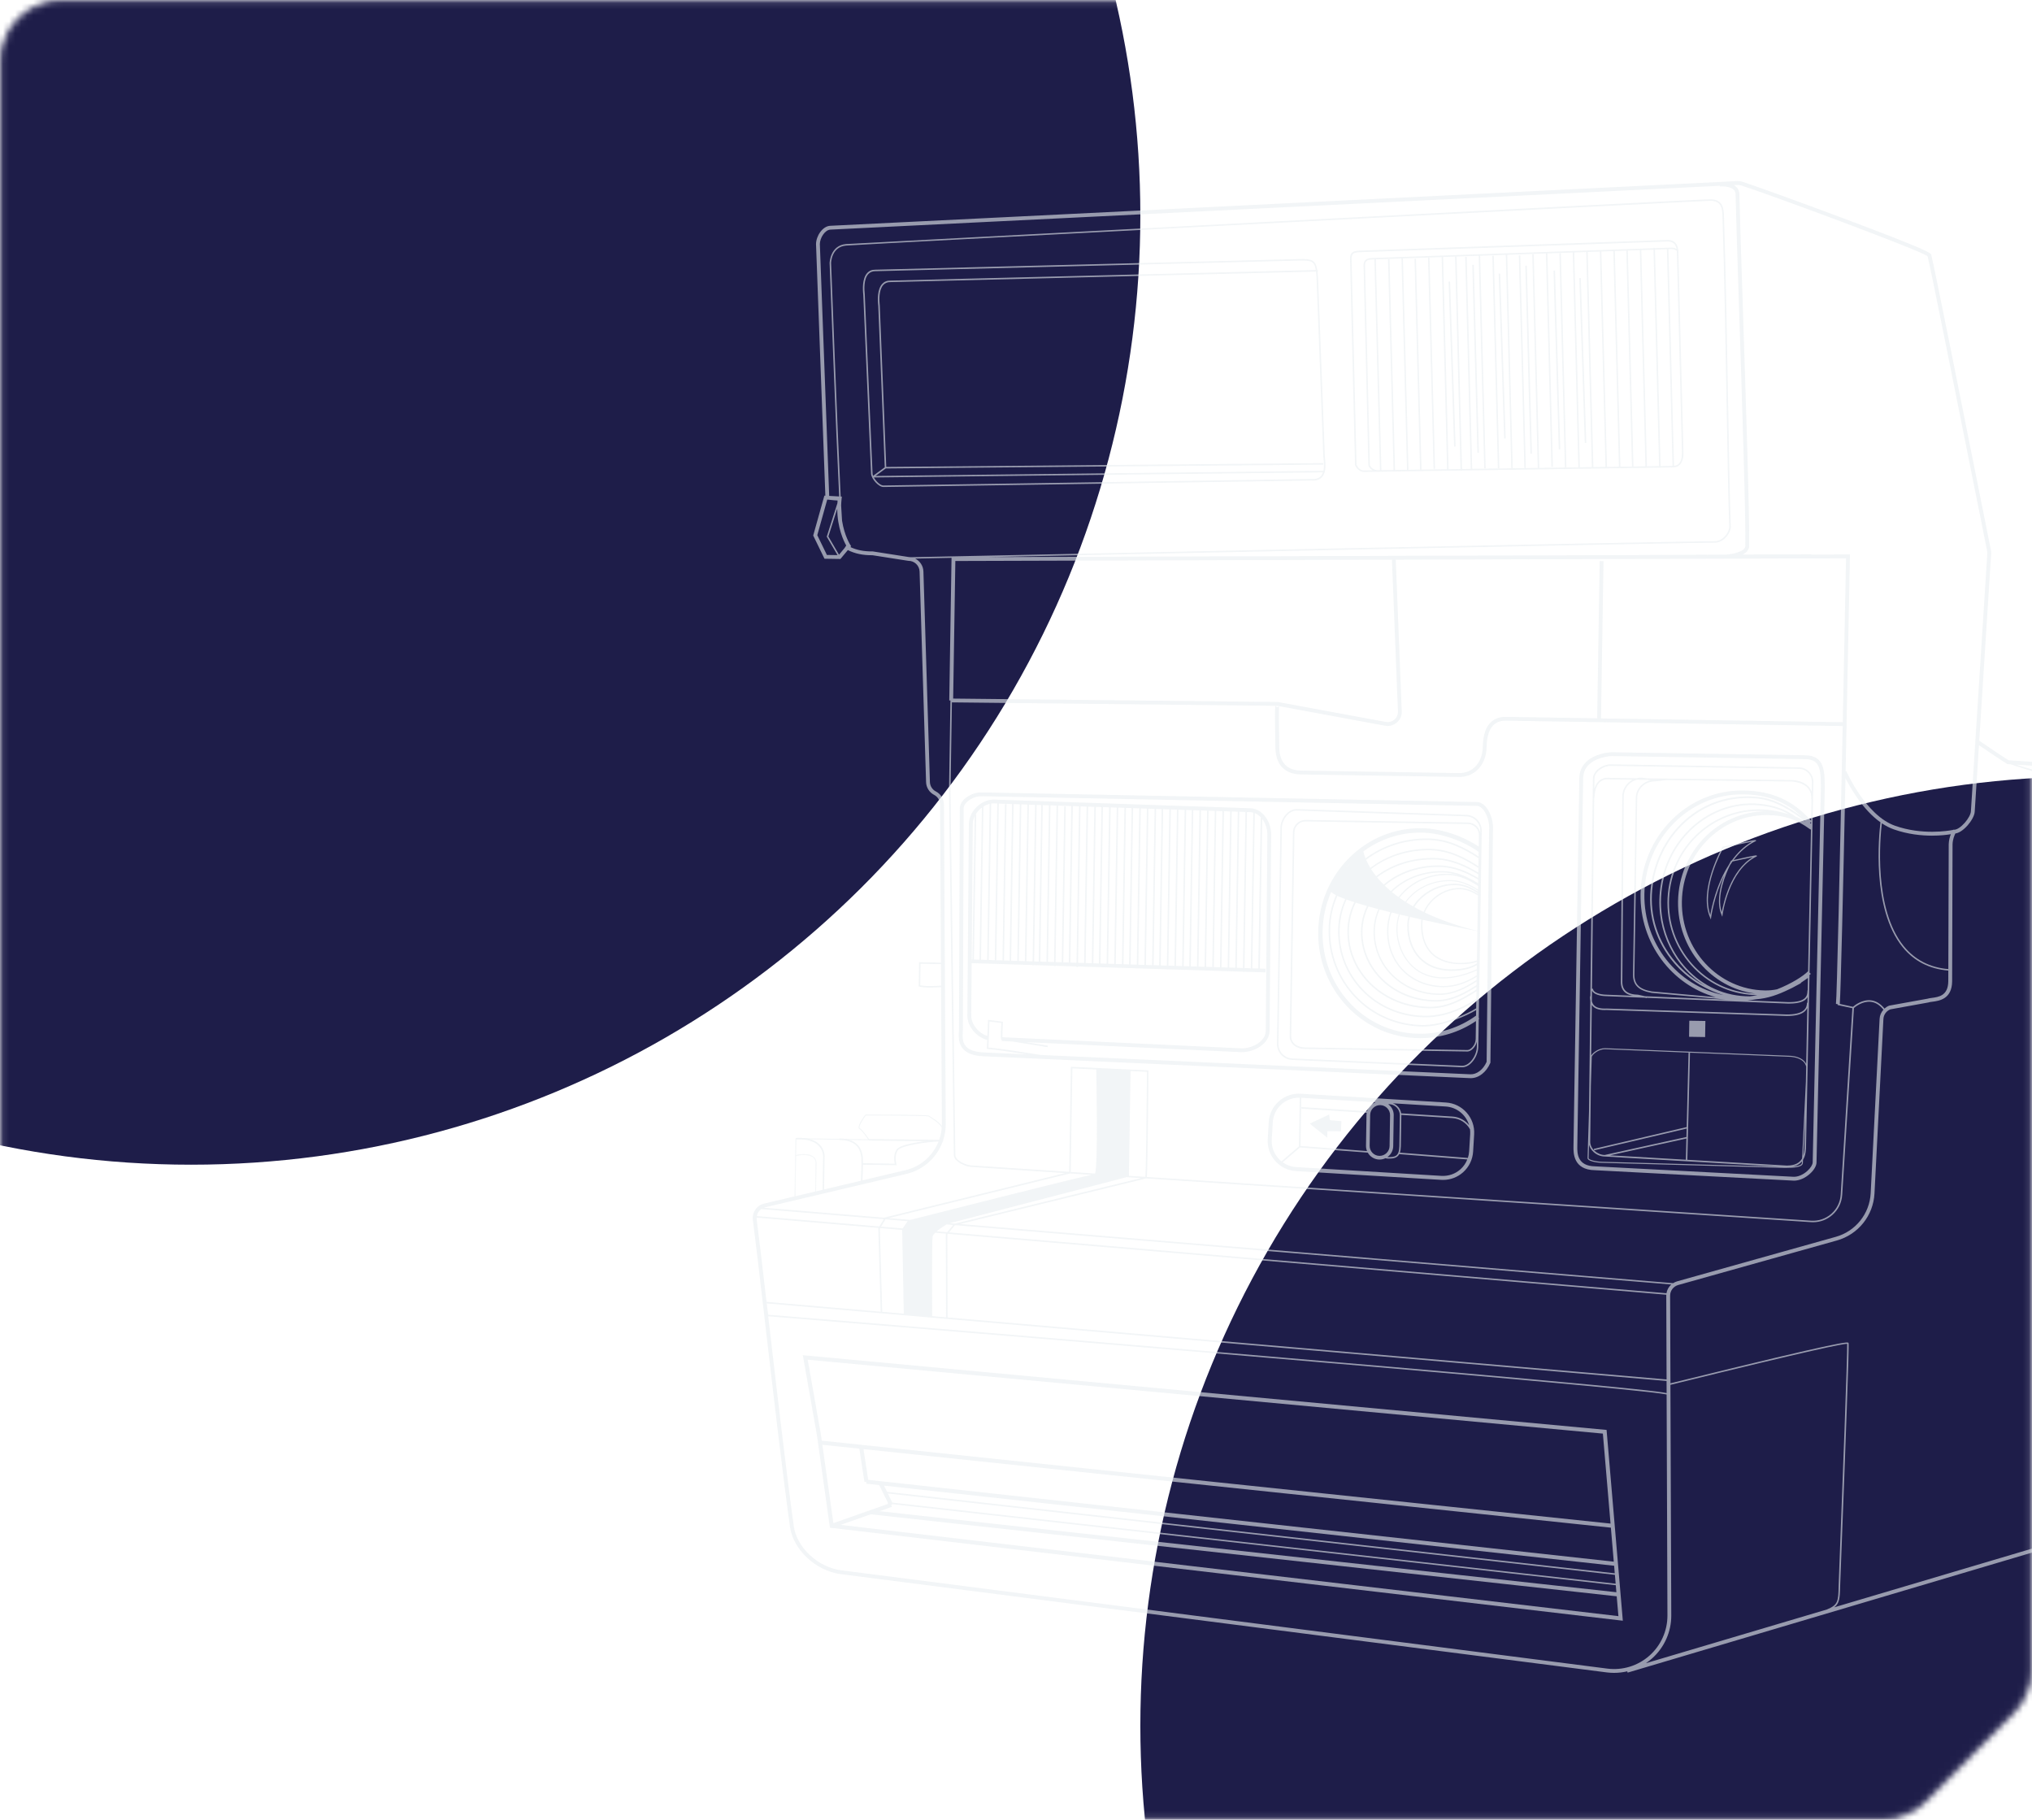 <?xml version="1.0" encoding="UTF-8"?> <svg xmlns="http://www.w3.org/2000/svg" width="335" height="300" viewBox="0 0 335 300" fill="none"><mask id="mask0_6182_102982" style="mask-type:alpha" maskUnits="userSpaceOnUse" x="0" y="0" width="335" height="300"><path d="M310.507 299.5H10C4.753 299.5 0.5 295.247 0.5 290V10C0.5 4.753 4.753 0.5 10 0.5H325C330.247 0.5 334.5 4.753 334.5 10V275.398C334.5 277.906 333.509 280.311 331.742 282.091L317.249 296.692C315.465 298.489 313.038 299.5 310.507 299.5Z" fill="#050505" stroke="url(#paint0_linear_6182_102982)"></path></mask><g mask="url(#mask0_6182_102982)"><g filter="url(#filter0_f_6182_102982)"><circle cx="31.5" cy="35.5" r="156.5" transform="rotate(-90 31.5 35.5)" fill="#1E1D49"></circle></g><g filter="url(#filter1_f_6182_102982)"><circle cx="344.5" cy="284.5" r="156.5" transform="rotate(-90 344.5 284.5)" fill="#1E1D49"></circle></g></g><g clip-path="url(#clip0_6182_102982)"><g opacity="0.6" clip-path="url(#clip1_6182_102982)"><path d="M134.388 196.677L134.466 191.781C134.475 191.256 134.249 190.873 133.793 190.647C132.892 190.195 131.448 190.479 131.245 190.58L131.135 197.446L134.388 196.677ZM134.46 196.735L131.062 197.538L131.173 190.548V190.546C131.222 190.401 134.57 189.74 134.536 191.781C134.518 193.004 134.46 196.735 134.46 196.735Z" fill="#E9EEF1"></path><path d="M131.063 197.538L134.46 196.735C134.46 196.735 134.518 193.004 134.539 191.783C134.571 189.74 131.222 190.403 131.176 190.548V190.551L131.063 197.538ZM131.1 190.548V190.546L131.147 187.704C131.147 187.664 131.179 187.632 131.216 187.632H131.219L143.117 187.82C142.871 187.461 142.1 186.359 141.697 186.121C141.624 186.081 141.584 186.014 141.563 185.924C141.453 185.365 142.535 183.927 142.659 183.764C142.671 183.747 142.694 183.735 142.714 183.735C142.726 183.735 143.384 183.738 144.361 183.741C145.335 183.741 146.628 183.75 147.915 183.759C153.177 183.805 153.195 183.872 153.215 183.956C153.232 183.973 153.392 184.077 153.548 184.176C154.233 184.611 155.65 185.518 155.575 186.533C155.572 186.574 155.54 186.608 155.497 186.603C155.459 186.6 155.427 186.565 155.43 186.524C155.497 185.594 154.128 184.721 153.47 184.298C153.229 184.147 153.131 184.08 153.09 184.031C152.667 183.93 146.724 183.886 142.749 183.88C142.41 184.33 141.621 185.486 141.702 185.895C141.714 185.942 141.734 185.974 141.763 185.991C142.274 186.295 143.265 187.785 143.309 187.852C143.323 187.875 143.326 187.904 143.314 187.928C143.3 187.951 143.277 187.965 143.251 187.965C143.251 187.965 143.251 187.965 143.248 187.965L131.286 187.774L131.242 190.424C131.535 190.314 132.193 190.244 132.59 190.253C133.904 190.273 134.62 190.815 134.605 191.778L134.527 196.729C134.527 196.761 134.504 196.79 134.472 196.799L131.074 197.602C131.068 197.602 131.063 197.605 131.057 197.605C131.039 197.605 131.025 197.599 131.01 197.588C130.993 197.576 130.984 197.553 130.984 197.533L131.095 190.546L131.1 190.548Z" fill="#E9EEF1"></path><path d="M368.462 127.485C356.645 126.972 332.687 125.435 331.136 125.334C330.228 124.777 327.028 122.597 326.303 122.101L328.269 91.205C328.271 91.028 328.254 90.848 328.219 90.671C328.011 89.654 327.181 85.502 326.135 80.249C323.392 66.501 318.806 43.493 318.38 41.985C318.307 41.733 318.2 41.35 303.983 36.022C297.097 33.441 289.122 30.554 287.249 29.965C286.97 29.878 286.683 29.841 286.391 29.855L136.871 37.222C135.589 37.286 134.543 38.918 134.531 40.243L136.07 81.71L135.908 81.701L134.067 88.282L135.925 92.106L138.555 92.147L139.778 90.68C140.912 91.26 142.269 91.55 143.831 91.529L149.737 92.451H149.763C150.757 92.446 151.575 93.231 151.604 94.217L152.674 128.929C152.7 129.819 153.21 130.625 153.999 131.034C154.602 131.347 154.981 131.961 154.984 132.643L155.132 158.701C154.66 158.675 153.683 158.657 151.645 158.625L151.523 158.622L151.459 162.615L151.552 162.638C152.019 162.762 152.694 162.8 153.349 162.8C154.083 162.8 154.793 162.754 155.153 162.725L155.28 185.26C155.286 186.182 155.132 187.072 154.842 187.901L143.254 187.774L143.252 188.02L152.561 188.122C150.552 188.368 148.302 188.82 147.838 189.464C147.249 190.284 147.421 191.418 147.513 191.835L142.272 191.751C142.275 191.276 142.266 190.884 142.237 190.705L142.222 190.618C142.109 189.893 141.77 187.692 138.372 187.669L138.369 187.916C141.556 187.939 141.86 189.913 141.976 190.655L141.99 190.745C142.075 191.264 141.973 193.778 141.935 194.642L135.856 196.08L135.943 190.629C135.946 190.586 135.981 189.522 135.096 188.652C134.279 187.846 132.968 187.487 131.206 187.585L131.22 187.832C132.91 187.739 134.157 188.072 134.922 188.826C135.728 189.618 135.699 190.612 135.699 190.626L135.612 196.094L135.792 196.097L125.99 198.411C124.761 198.701 123.958 199.863 124.123 201.116C124.491 203.919 125.196 209.97 126.008 216.974C127.385 228.829 129.101 243.583 130.243 251.721C130.768 255.441 134.476 258.923 138.514 259.482L264.899 275.697C265.299 275.747 265.697 275.773 266.094 275.773C266.83 275.773 267.561 275.686 268.271 275.518L268.335 275.732C268.335 275.732 335.687 255.745 355.471 249.868C358.857 248.862 361.2 245.812 361.298 242.281L362.307 206.36L362.31 206.233L337.566 179.154L354.517 171.306L367.056 171.335C367.062 171.335 367.071 171.335 367.076 171.335C372.173 171.335 376.38 167.195 376.461 162.098L376.87 136.415C376.951 131.614 373.254 127.694 368.462 127.485ZM286.42 30.487C286.637 30.476 286.849 30.505 287.054 30.568C291.284 31.899 316.339 41.162 317.785 42.229C318.307 44.255 322.807 66.817 325.511 80.373C326.602 85.835 327.387 89.781 327.599 90.802C327.625 90.932 327.639 91.066 327.637 91.184L324.929 133.713C324.92 134.188 324.511 134.965 323.905 135.646C323.294 136.336 322.621 136.78 322.183 136.78C322.18 136.78 322.177 136.78 322.175 136.78L321.995 136.777L321.972 136.815C321.186 136.968 316.889 137.696 312.439 136.133C307.583 134.429 304.426 127.198 304.394 127.123L304.27 127.175C304.586 112.105 304.878 97.134 304.983 91.724L304.989 91.402L298.639 91.422V91.367L287.269 91.419C287.881 91.115 288.362 90.671 288.371 90.019C288.446 85.07 287.826 65.993 287.327 50.663C287.057 42.394 286.825 35.253 286.756 31.998C286.744 31.505 286.562 31.093 286.211 30.777C286.098 30.675 285.97 30.589 285.837 30.513L286.42 30.487ZM148.818 202.51L145.252 202.209L145.977 201.006L149.647 201.31L148.818 202.51ZM149.003 216.563L145.443 216.255L145.052 202.539L145.11 202.444L148.74 202.751L149.003 216.563ZM146.513 200.803L176.403 193.439L179.943 193.671C176.206 194.465 153.265 200.292 150.091 201.098L146.513 200.803ZM263.728 92.486L263.316 118.414L248.279 118.176C246.565 118.15 244.524 118.985 244.457 123.128C244.437 124.342 244.049 125.444 243.362 126.227C242.646 127.042 241.648 127.465 240.518 127.445L214.457 127.03C211.578 126.984 210.935 124.951 210.9 123.255C210.83 119.727 210.822 116.929 210.871 116.407L228.39 119.64C228.521 119.663 228.651 119.672 228.779 119.672C229.338 119.672 229.881 119.469 230.31 119.092C230.837 118.628 231.124 117.958 231.095 117.257L230.104 92.263L304.345 92.037C304.197 99.644 304.006 109.284 303.806 119.06L263.945 118.428L264.357 92.501L263.728 92.486ZM210.596 116.558C210.433 116.564 210.32 116.442 210.303 116.387L210.477 116.355H210.59L210.854 116.404C210.81 116.477 210.723 116.552 210.596 116.558ZM230.469 117.28C230.489 117.79 230.281 118.277 229.898 118.617C229.515 118.956 229.005 119.101 228.504 119.017L210.68 115.729L210.654 115.723L157.141 115.161L157.501 92.48L229.481 92.26L230.469 117.28ZM210.259 116.352C210.166 117.01 210.181 118.73 210.268 123.27C210.323 126.062 211.805 127.621 214.446 127.662L240.506 128.077C240.532 128.077 240.561 128.077 240.587 128.077C241.889 128.077 243.011 127.581 243.834 126.641C244.62 125.746 245.066 124.502 245.087 123.136C245.133 120.263 246.18 118.805 248.197 118.805C248.221 118.805 248.244 118.805 248.264 118.805L263.302 119.043L303.791 119.686C303.333 141.935 302.826 164.661 302.678 165.482L302.985 165.557L302.959 165.679L305.386 166.204L303.461 196.941C303.385 198.164 302.834 199.283 301.915 200.095C300.996 200.907 299.814 201.307 298.59 201.229L189.072 194.024C189.214 192.296 189.333 177.235 189.339 176.571V176.452L176.676 175.867L176.548 175.861L176.273 193.181L160.096 192.117C159.206 192.059 157.498 191.299 157.498 190.409L156.701 130.486L156.935 115.787L210.259 116.352ZM185.738 194.05L188.13 194.207L157.481 201.71L156.59 201.638L185.738 194.05ZM180.54 193.462L176.519 193.198L176.792 176.119L180.732 176.302C180.761 177.754 181.039 192.027 180.54 193.462ZM186.112 193.83L186.388 176.563L189.093 176.687C189.049 182.338 188.939 192.775 188.829 194.01L186.112 193.83ZM153.764 203.803C153.802 203.632 153.961 203.426 154.176 203.212L155.97 203.365L155.929 203.415L155.973 217.163L153.68 216.966C153.674 216.203 153.604 204.514 153.764 203.803ZM154.419 202.986C154.97 202.513 155.709 202.046 156.045 201.841L157.144 201.93L156.156 203.131L154.419 202.986ZM156.269 203.389L274.71 213.434C274.707 213.487 274.704 213.539 274.704 213.591L274.756 227.403L156.219 217.183L156.176 203.499L156.269 203.389ZM274.736 213.191L156.457 203.16L157.425 201.98L157.498 201.962L275.536 211.747C275.119 212.118 274.829 212.625 274.736 213.191ZM158.255 201.777L188.948 194.262L298.579 201.475C298.686 201.481 298.793 201.487 298.9 201.487C300.074 201.487 301.194 201.066 302.084 200.284C303.055 199.431 303.632 198.251 303.713 196.961L305.644 166.169C305.852 165.986 307.05 164.998 308.424 165.151C309.198 165.238 309.897 165.673 310.506 166.447C310.137 166.859 309.903 167.387 309.874 167.961L308.404 196.703C308.23 200.087 305.922 202.974 302.663 203.887L276.499 211.228C276.258 211.295 276.038 211.399 275.835 211.53L158.255 201.777ZM308.444 164.902C306.974 164.743 305.736 165.749 305.484 165.972L303.31 165.499C303.472 163.609 303.875 146.037 304.249 128.28C304.626 129.025 305.238 130.144 306.067 131.35C307.328 133.185 308.65 134.588 310.019 135.556C309.766 137.6 308.514 149.768 313.66 156.115C315.541 158.437 318.081 159.739 321.203 159.999L321.198 161.768C321.169 164.151 319.612 164.354 318.478 164.505C318.194 164.543 317.945 164.574 317.753 164.641L311.5 165.772L311.445 165.786C311.155 165.896 310.9 166.065 310.677 166.265C310.03 165.456 309.282 164.995 308.444 164.902ZM313.851 155.964C308.865 149.812 309.966 138.076 310.248 135.719C310.9 136.157 311.564 136.493 312.233 136.728C314.527 137.534 316.75 137.757 318.519 137.757C319.887 137.757 320.98 137.624 321.621 137.519C321.458 137.925 321.287 138.511 321.27 139.178L321.206 159.756C318.159 159.498 315.686 158.225 313.851 155.964ZM135.163 40.234C135.172 39.222 135.995 37.897 136.902 37.854L283.52 30.629L283.529 30.731C283.544 30.728 285.083 30.612 285.793 31.25C286.014 31.447 286.124 31.699 286.13 32.015C286.199 35.271 286.431 42.414 286.701 50.686C287.199 66.008 287.82 85.079 287.744 90.01C287.73 90.987 285.327 91.393 284.715 91.411V91.431L264.963 91.524L162.974 91.834C196.233 91.144 277.882 89.462 282.549 89.462C282.599 89.462 282.639 89.462 282.671 89.462C283.312 89.468 283.952 89.178 284.474 88.642C285.005 88.097 285.361 87.346 285.341 86.815C285.176 82.499 285.048 75.059 284.898 66.443C284.724 56.438 284.526 45.096 284.222 35.778V35.737C284.181 34.468 284.129 32.888 282.001 32.853C281.998 32.853 281.993 32.853 281.987 32.853C279.482 32.853 140.434 40.153 139.471 40.234C136.847 40.455 136.772 43.331 136.772 43.365C136.824 44.722 137.81 70.968 138.346 81.84L136.702 81.748L135.163 40.234ZM136.323 91.483L134.74 88.222L136.378 82.359L136.555 82.371C137.317 82.461 137.79 82.499 138.085 82.507C138.071 82.658 138.065 82.806 138.056 82.954L136.297 88.468L138.077 91.509L136.323 91.483ZM139.239 90.344L138.323 91.442L136.566 88.439L138.03 83.85C138.042 87.027 139.1 89.204 139.509 89.926L139.239 90.344ZM149.786 91.822L143.904 90.903L143.878 90.9H143.852C142.434 90.918 141.216 90.674 140.196 90.181L140.321 90.034L140.19 89.836C140.176 89.816 139.21 88.32 138.822 85.83C138.781 85.296 138.729 84.438 138.671 83.328C138.683 82.962 138.709 82.588 138.752 82.2L138.79 81.869L138.596 81.858C138.051 70.815 137.03 43.693 137.018 43.365C137.021 43.255 137.094 40.684 139.491 40.481C142.193 40.255 280.32 33.099 281.99 33.099C281.993 33.099 281.995 33.099 281.995 33.099C283.889 33.128 283.932 34.459 283.973 35.746V35.787C284.277 45.105 284.474 56.444 284.648 66.449C284.799 75.065 284.926 82.507 285.092 86.827C285.106 87.224 284.84 87.917 284.297 88.474C283.964 88.816 283.419 89.219 282.697 89.219C282.688 89.219 282.683 89.219 282.674 89.219C279.059 89.172 162.78 91.593 150.154 91.857C150.033 91.837 149.911 91.822 149.786 91.822ZM151.708 162.423L151.763 158.872C152.923 158.892 154.489 158.918 155.132 158.938L155.153 162.478C154.518 162.528 152.682 162.646 151.708 162.423ZM142.269 191.998L147.835 192.085L147.789 191.925C147.786 191.911 147.389 190.511 148.038 189.606C148.586 188.841 152.558 188.275 154.735 188.171C153.822 190.499 151.83 192.302 149.264 192.908L142.188 194.581C142.214 194.016 142.257 192.905 142.269 191.998ZM126.138 199.025L149.412 193.523C152.277 192.844 154.489 190.789 155.425 188.153C155.442 188.153 155.463 188.153 155.48 188.153L155.483 187.977C155.767 187.118 155.921 186.202 155.915 185.254L155.619 132.637C155.613 131.721 155.106 130.892 154.291 130.471C153.703 130.17 153.326 129.57 153.306 128.909L152.236 94.197C152.207 93.272 151.656 92.475 150.876 92.083C152.219 92.054 154.257 92.014 156.872 91.959L156.498 115.468L156.692 115.471L156.454 130.489L157.251 190.412C157.251 191.45 159.087 192.296 160.078 192.363L175.591 193.384L145.916 200.695L145.867 200.707L145.843 200.745L125.915 199.092C125.987 199.069 126.06 199.043 126.138 199.025ZM125.506 199.31L145.701 200.982L144.977 202.186L124.764 200.469C124.851 200 125.117 199.582 125.506 199.31ZM124.749 201.035C124.735 200.927 124.732 200.82 124.735 200.716L144.832 202.42L144.8 202.475L145.194 216.235L126.37 214.611C125.671 208.593 125.08 203.531 124.749 201.035ZM126.399 214.861L274.753 227.652L274.762 229.652C273.614 229.4 269.152 228.875 251.862 227.31C239.546 226.194 222.375 224.706 200.817 222.886C165.041 219.865 128.802 216.91 126.657 216.737L126.477 215.536C126.451 215.31 126.425 215.084 126.399 214.861ZM264.98 275.068L138.601 258.856C134.827 258.334 131.359 255.093 130.872 251.634C129.73 243.522 128.022 228.82 126.645 216.983C131.101 217.345 268.686 228.562 274.762 229.876L274.898 266.304C274.907 268.838 273.823 271.256 271.927 272.934C270.028 274.613 267.497 275.393 264.98 275.068ZM271.344 274.178C271.692 273.946 272.028 273.688 272.344 273.407C274.379 271.607 275.542 269.018 275.53 266.301L275.388 228.29C275.603 228.238 275.933 228.156 276.365 228.049C299.042 222.451 303.826 221.526 304.507 221.526C304.513 221.526 304.519 221.526 304.525 221.526C304.594 223.025 303.71 245.998 303.327 255.925C303.203 259.189 303.119 261.349 303.116 261.514C303.075 264.043 302.979 264.573 301.188 265.321C288.179 269.183 276.693 272.589 271.344 274.178ZM375.835 162.084C375.759 166.839 371.834 170.7 367.082 170.7C367.076 170.7 367.071 170.7 367.062 170.7L356.074 170.677L360.197 168.677L360.15 168.581L360.348 168.593L362.159 134.339L361.913 134.327L360.104 168.491L359.924 168.109L336.52 178.946L361.675 206.473L360.669 242.267C360.577 245.525 358.417 248.338 355.291 249.265C345.072 252.301 322.151 259.102 302.385 264.97C303.22 264.353 303.336 263.524 303.368 261.52C303.371 261.358 303.452 259.201 303.58 255.936C304.261 238.214 304.875 221.761 304.762 221.398C304.69 221.175 304.583 220.836 276.313 227.814C275.919 227.913 275.609 227.988 275.394 228.04L275.339 213.594C275.336 212.779 275.884 212.054 276.667 211.834L302.832 204.493C306.354 203.505 308.847 200.388 309.033 196.732L310.503 167.99C310.537 167.279 310.987 166.656 311.645 166.392L317.895 165.262L317.951 165.247C318.075 165.198 318.313 165.169 318.562 165.137C319.693 164.989 321.795 164.714 321.833 161.78L321.902 139.189C321.922 138.374 322.224 137.684 322.366 137.4C323.212 137.29 324.045 136.447 324.381 136.064C324.943 135.426 325.549 134.478 325.561 133.736L326.254 122.838C327.361 123.592 330.127 125.47 330.875 125.917L330.942 125.957L331.017 125.963C331.037 125.963 331.202 125.975 331.498 125.995C335.438 127.491 358.823 133.507 361.672 134.237L361.71 134.246L372.646 129.906L372.556 129.677L361.693 133.988C351.412 131.35 336.708 127.465 332.368 126.05C337.752 126.392 357.906 127.662 368.436 128.12C372.883 128.314 376.313 131.953 376.241 136.406L375.835 162.084Z" fill="#E9EEF1"></path><path d="M162.212 174.127L242.359 177.731C242.396 177.734 242.437 177.734 242.475 177.734C243.782 177.734 245.032 176.768 245.687 175.243L245.713 175.185L246.122 137.104C246.275 135.643 245.811 134.005 244.965 133.022C244.536 132.521 244.043 132.245 243.539 132.222L161.844 130.628C161.122 130.596 160.255 130.848 159.545 131.303C158.733 131.825 158.266 132.506 158.234 133.234L158.104 169.735C158.101 169.819 158.095 169.909 158.089 170.002C158.04 170.81 157.968 172.034 158.797 172.941C159.475 173.681 160.594 174.069 162.212 174.127ZM158.724 170.036C158.73 169.941 158.736 169.848 158.739 169.746L158.869 133.246C158.892 132.747 159.264 132.234 159.887 131.831C160.484 131.448 161.22 131.225 161.826 131.254L243.521 132.848C243.924 132.866 244.269 133.173 244.489 133.428C245.22 134.278 245.632 135.768 245.495 137.046L245.087 175.046C244.51 176.339 243.454 177.148 242.39 177.096L171.605 173.915C169.21 173.53 164.453 172.785 162.951 172.689L163.125 168.39L165.082 168.645C164.94 171.228 165.03 171.332 165.071 171.376L165.111 171.413L165.157 171.419H165.16L165.152 171.611L166.906 171.692C168.587 171.961 171.098 172.364 172.698 172.622L172.736 172.379C172.182 172.289 170.643 172.04 169.095 171.793L204.661 173.449C204.684 173.449 204.71 173.449 204.734 173.449C205.748 173.449 206.859 173.109 207.717 172.535C208.726 171.86 209.291 170.941 209.306 169.946L209.566 137.629C209.584 136.591 209.248 135.522 208.645 134.692C207.975 133.77 207.059 133.254 206.067 133.24L196.735 132.924V132.912L196.488 132.909V132.918L163.876 131.811C163.859 131.811 163.841 131.811 163.824 131.811C162.838 131.811 161.821 132.248 161.026 133.017C160.217 133.799 159.748 134.823 159.73 135.829L159.484 167.384C159.455 169.146 160.922 170.958 162.754 171.425L162.693 172.924L162.815 172.93C163.806 172.973 166.882 173.428 169.39 173.817L162.235 173.495C160.812 173.446 159.811 173.115 159.264 172.515C158.617 171.802 158.678 170.822 158.724 170.036ZM160.826 134.284C160.997 133.994 161.215 133.718 161.47 133.469C161.6 133.341 161.739 133.228 161.881 133.124L161.481 158.205L160.562 158.176L160.942 134.286L160.826 134.284ZM206.212 159.62L205.168 159.588L205.577 133.86L206.053 133.878C206.247 133.881 206.435 133.91 206.621 133.959L206.212 159.62ZM206.864 134.04C207.221 134.182 207.552 134.411 207.844 134.724L207.447 159.66L206.456 159.628L206.864 134.04ZM204.922 159.579L203.899 159.547L204.307 133.817L205.331 133.852L204.922 159.579ZM203.655 159.538L202.646 159.506L203.055 133.773L204.064 133.808L203.655 159.538ZM202.4 159.498L201.376 159.466L201.785 133.73L202.809 133.765L202.4 159.498ZM201.13 159.46L200.107 159.428L200.515 133.689L201.539 133.724L201.13 159.46ZM199.863 159.42L198.84 159.388L199.248 133.646L200.272 133.681L199.863 159.42ZM198.593 159.379L197.584 159.347L197.993 133.602L199.002 133.637L198.593 159.379ZM197.338 159.338L196.314 159.306L196.723 133.559L197.747 133.594L197.338 159.338ZM196.071 159.298L195.143 159.269L195.552 133.518L196.48 133.55L196.071 159.298ZM194.897 159.263L193.873 159.231L194.282 133.478L195.306 133.512L194.897 159.263ZM193.627 159.222L192.618 159.19L193.027 133.434L194.036 133.469L193.627 159.222ZM192.375 159.182L191.351 159.15L191.76 133.391L192.783 133.425L192.375 159.182ZM191.105 159.141L190.186 159.112L190.595 133.35L191.514 133.382L191.105 159.141ZM189.942 159.106L188.919 159.074L189.328 133.309L190.351 133.344L189.942 159.106ZM188.672 159.066L187.663 159.034L188.072 133.266L189.081 133.301L188.672 159.066ZM187.417 159.025L186.394 158.993L186.802 133.222L187.826 133.257L187.417 159.025ZM186.15 158.985L185.217 158.956L185.625 133.182L186.559 133.214L186.15 158.985ZM184.97 158.947L183.947 158.915L184.356 133.138L185.379 133.173L184.97 158.947ZM183.7 158.909L182.691 158.877L183.1 133.098L184.109 133.133L183.7 158.909ZM182.445 158.869L181.422 158.837L181.83 133.054L182.854 133.089L182.445 158.869ZM181.178 158.828L180.25 158.799L180.659 133.014L181.587 133.046L181.178 158.828ZM180.413 133.005L180.004 158.79L178.981 158.758L179.389 132.97L180.468 133.008L180.413 133.005ZM178.734 158.75L177.725 158.718L178.134 132.927L179.143 132.962L178.734 158.75ZM177.482 158.712L176.458 158.68L176.867 132.886L177.89 132.921L177.482 158.712ZM176.212 158.672L175.293 158.643L175.702 132.944L175.455 132.941L175.046 158.634L174.023 158.602L174.432 132.802L176.618 132.877L176.212 158.672ZM173.78 158.593L172.771 158.561L173.179 132.759L174.188 132.793L173.78 158.593ZM172.936 132.753L172.527 158.556L171.504 158.524L171.912 132.718L173.078 132.759L172.936 132.753ZM171.257 158.515L170.486 158.492L170.895 132.683L171.666 132.709L171.257 158.515ZM170.24 158.483L169.216 158.451L169.625 132.64L170.648 132.675L170.24 158.483ZM168.97 158.442L167.961 158.411L168.373 132.596L169.382 132.631L168.97 158.442ZM167.717 158.402L166.694 158.37L167.106 132.553L168.129 132.588L167.717 158.402ZM166.448 158.361L165.52 158.332L165.929 132.573L165.682 132.57L165.273 158.327L164.25 158.295L164.662 132.472L166.856 132.547L166.448 158.361ZM164.007 158.286L162.998 158.254L163.406 132.477C163.56 132.454 163.711 132.44 163.862 132.445L164.415 132.463L164.007 158.286ZM162.751 158.245L161.728 158.213L162.128 132.956C162.455 132.753 162.806 132.602 163.157 132.521L162.751 158.245ZM160.319 158.17L160.209 158.167L160.188 158.77L170.231 159.086V159.118L170.477 159.121V159.095L173.771 159.199V159.248L174.017 159.251V159.205L177.473 159.315V159.396L177.719 159.399V159.321L184.961 159.55H184.982L192.366 159.785V159.796L192.612 159.799V159.793L204.916 160.182V160.196L205.163 160.199V160.188L208.636 160.298L208.656 159.695L207.702 159.666L208.094 135.008C208.108 135.029 208.126 135.046 208.14 135.066C208.662 135.788 208.955 136.719 208.94 137.626L208.679 169.944C208.668 170.723 208.201 171.46 207.372 172.016C206.598 172.535 205.586 172.837 204.687 172.822L165.253 170.987C165.244 170.512 165.282 169.483 165.337 168.549L165.343 168.436L162.893 168.114L162.786 170.776C161.307 170.332 160.098 168.819 160.122 167.395L160.368 135.84C160.374 135.403 160.49 134.956 160.696 134.536L160.319 158.17Z" fill="#E9EEF1"></path><path d="M262.949 192.908L295.561 194.621C295.628 194.627 295.695 194.63 295.761 194.63C296.634 194.63 297.611 194.21 298.411 193.476C299.069 192.876 299.466 192.186 299.475 191.635L300.814 130.749C300.872 127.157 300.913 124.563 297.599 124.51L265.831 124.009C265.103 124.003 262.862 124.267 261.488 125.618C260.751 126.343 260.374 127.256 260.371 128.332L259.409 188.983V188.991C259.392 190.044 259.354 192.85 262.949 192.908ZM260.038 188.997V188.991L261.001 128.334C261.003 127.43 261.317 126.667 261.928 126.067C263.123 124.893 265.129 124.638 265.787 124.638C265.799 124.638 265.81 124.638 265.819 124.638L297.588 125.14C300.162 125.18 300.243 126.885 300.182 130.735L298.843 191.621C298.837 191.992 298.501 192.537 297.985 193.007C297.248 193.679 296.361 194.044 295.599 193.987L262.966 192.27C259.995 192.23 260.024 190.047 260.038 188.997Z" fill="#E9EEF1"></path><path d="M238.379 181.749L214.429 180.302C213.11 180.221 211.831 180.662 210.837 181.543C209.845 182.422 209.254 183.637 209.173 184.959L209.002 187.797C208.921 189.119 209.361 190.395 210.243 191.389C211.121 192.38 212.336 192.972 213.658 193.053L237.607 194.5C237.709 194.506 237.81 194.508 237.912 194.508C239.124 194.508 240.28 194.071 241.197 193.259C242.188 192.38 242.78 191.166 242.861 189.844L243.032 187.005C243.2 184.271 241.113 181.914 238.379 181.749ZM228.991 182.022C229.475 182.03 229.928 182.228 230.267 182.575C230.606 182.923 230.789 183.384 230.78 183.868L230.699 188.954C230.673 190.644 229.954 190.763 228.852 190.742C228.814 190.742 228.777 190.734 228.739 190.731C228.832 190.664 228.922 190.595 229.006 190.513C229.438 190.096 229.681 189.536 229.69 188.939L229.771 183.854C229.78 183.257 229.557 182.691 229.136 182.259C229.052 182.172 228.962 182.097 228.869 182.027C228.91 182.025 228.951 182.022 228.991 182.022ZM228.551 181.816C228.548 181.816 228.545 181.819 228.542 181.819C228.539 181.819 228.536 181.816 228.536 181.816H228.551ZM227.553 182.178C227.988 182.184 228.397 182.364 228.704 182.68C229.012 182.996 229.174 183.41 229.168 183.845L229.087 188.93C229.081 189.365 228.901 189.774 228.585 190.081C228.269 190.386 227.858 190.545 227.42 190.545C226.515 190.531 225.791 189.783 225.805 188.878L225.886 183.793C225.901 182.897 226.634 182.178 227.524 182.178C227.536 182.178 227.545 182.178 227.553 182.178ZM214.527 180.969L226.768 181.709C226.472 181.816 226.202 181.981 225.967 182.207C225.683 182.483 225.48 182.822 225.373 183.193L214.559 182.503L214.542 182.761L225.315 183.448C225.298 183.558 225.283 183.668 225.283 183.784L225.202 188.87C225.196 189.177 225.254 189.475 225.37 189.754L214.403 188.913L214.527 180.969ZM210.738 190.951C209.976 190.09 209.593 188.986 209.663 187.837L209.834 184.999C209.903 183.851 210.416 182.799 211.275 182.036C212.107 181.297 213.171 180.923 214.281 180.961L214.153 188.968L211.266 191.45C211.08 191.299 210.901 191.137 210.738 190.951ZM240.762 192.766C239.901 193.529 238.793 193.905 237.648 193.842L213.698 192.395C212.884 192.346 212.118 192.067 211.466 191.606L214.316 189.157L225.495 190.012C225.588 190.174 225.701 190.328 225.834 190.467C226.252 190.899 226.811 191.143 227.408 191.151C227.42 191.151 227.432 191.151 227.443 191.151C227.777 191.151 228.101 191.076 228.394 190.937C228.539 190.971 228.69 190.992 228.843 190.995C228.896 190.995 228.948 190.995 228.997 190.995C229.719 190.995 230.345 190.896 230.679 190.258L241.901 191.131C241.663 191.748 241.278 192.311 240.762 192.766ZM242.377 186.965L242.205 189.803C242.182 190.177 242.11 190.54 241.994 190.887L230.789 190.015C230.884 189.742 230.939 189.397 230.948 188.957L231.029 183.871C231.029 183.845 231.026 183.816 231.026 183.79L239.437 184.318C240.686 184.393 241.774 185.109 242.35 186.173C242.379 186.431 242.391 186.695 242.377 186.965ZM239.448 184.063L231 183.532C230.884 182.761 230.339 182.123 229.612 181.88L238.338 182.407C240.196 182.52 241.707 183.805 242.203 185.495C241.544 184.666 240.556 184.129 239.448 184.063Z" fill="#E9EEF1"></path><path d="M132.359 223.405L134.708 236.767L136.824 251.84L267.14 267.127L267.543 267.174L264.864 235.721L132.359 223.405ZM135.575 238.17L141.674 238.811L142.515 244.302L142.843 244.253L142.808 244.583L144.956 244.818L146.374 247.709L146.356 247.868L146.458 247.88L146.467 247.897L137.392 251.092L135.575 238.17ZM266.815 266.42L138.581 251.376L143.573 249.619L143.57 249.634L266.534 263.15L266.815 266.42ZM266.479 262.477L144.988 249.121L147.038 248.399L146.928 248.086L147.186 247.961L266.383 261.323L266.479 262.477ZM266.36 261.074L147.107 247.706L146.368 246.195L266.236 259.61L266.36 261.074ZM266.212 259.358L146.24 245.931L145.739 244.905L266.111 258.114L266.212 259.358ZM266.05 257.441L143.133 243.951L142.356 238.884L265.572 251.834L266.05 257.441ZM135.479 237.495L135.363 236.663L133.162 224.147L264.253 236.329L265.517 251.162L135.479 237.495Z" fill="#E9EEF1"></path><path d="M213.098 174.733L241.04 175.939H241.043C241.052 175.939 241.06 175.939 241.069 175.939C241.733 175.939 242.391 175.536 242.925 174.803C243.403 174.148 243.704 173.304 243.716 172.6L243.788 167.996C243.82 167.972 243.852 167.952 243.884 167.929L243.791 167.801L244.151 145.124L244.209 145.031C244.191 145.02 244.171 145.008 244.154 144.999L244.235 139.914L244.252 139.888C244.247 139.885 244.241 139.879 244.235 139.876L244.281 136.989C244.293 136.293 244.029 135.629 243.542 135.125C243.055 134.62 242.4 134.336 241.707 134.325L213.759 133.374C212.304 133.365 211.112 135.043 211.089 136.458L210.524 172.072C210.512 172.768 210.776 173.432 211.263 173.933C211.753 174.441 212.405 174.725 213.098 174.733ZM234.488 168.973C230.273 168.906 226.385 167.213 223.535 164.203C220.732 161.243 219.224 157.341 219.288 153.218C219.32 151.276 219.731 149.403 220.485 147.675C220.848 147.849 221.277 148.026 221.767 148.209C221.036 149.809 220.636 151.546 220.607 153.349C220.546 157.103 221.961 160.655 224.59 163.351C227.261 166.091 230.908 167.633 234.853 167.697C234.914 167.697 234.975 167.697 235.039 167.697C237.718 167.697 240.521 166.775 243.383 164.96L243.362 166.221C242.055 167.05 237.912 169.031 234.488 168.973ZM243.359 166.514L243.345 167.427C240.559 169.437 237.289 170.472 233.873 170.416C224.999 170.274 217.896 162.722 218.041 153.581C218.079 151.285 218.566 149.07 219.456 147.037C219.633 147.206 219.908 147.382 220.265 147.565C219.494 149.328 219.073 151.235 219.041 153.216C218.975 157.402 220.506 161.365 223.355 164.375C226.249 167.43 230.203 169.152 234.482 169.222C234.529 169.222 234.578 169.222 234.624 169.222C237.973 169.219 241.919 167.384 243.359 166.514ZM234.859 167.451C230.977 167.39 227.394 165.871 224.767 163.18C222.184 160.53 220.793 157.04 220.853 153.355C220.882 151.549 221.285 149.841 221.993 148.293C222.387 148.438 222.816 148.583 223.271 148.731C222.552 150.183 222.164 151.763 222.138 153.407C222.086 156.758 223.425 159.93 225.915 162.339C228.44 164.783 231.888 166.163 235.616 166.224C235.668 166.224 235.717 166.224 235.769 166.224C238.851 166.224 241.272 164.754 243.412 163.421L243.391 164.67C240.457 166.555 237.599 167.491 234.859 167.451ZM221.79 143.21C222.132 142.79 222.497 142.384 222.883 141.996C222.535 142.376 222.164 142.787 221.79 143.21ZM235.619 165.972C231.951 165.914 228.565 164.56 226.086 162.157C223.648 159.797 222.332 156.689 222.384 153.407C222.41 151.789 222.796 150.232 223.509 148.803C224.089 148.986 224.709 149.171 225.362 149.357C224.738 150.647 224.396 152.05 224.373 153.506C224.324 156.538 225.538 159.411 227.791 161.591C230.078 163.806 233.198 165.053 236.573 165.108C236.619 165.108 236.665 165.108 236.709 165.108C239.388 165.108 241.527 163.861 243.417 162.687L243.412 163.122C241.237 164.482 238.77 166.024 235.619 165.972ZM236.578 164.862C233.265 164.809 230.206 163.586 227.965 161.414C225.762 159.281 224.573 156.474 224.619 153.508C224.643 152.073 224.982 150.693 225.602 149.423C226.13 149.571 226.675 149.719 227.237 149.867C226.739 150.992 226.466 152.207 226.446 153.462C226.353 159.278 231.07 163.911 237.181 164.009C237.222 164.009 237.263 164.009 237.303 164.009C239.68 164.009 241.707 162.905 243.435 161.806L243.426 162.394C241.498 163.598 239.315 164.902 236.578 164.862ZM237.184 163.789C231.195 163.693 226.573 159.159 226.663 153.468C226.684 152.23 226.956 151.032 227.452 149.925C228.029 150.076 228.617 150.227 229.212 150.374C228.884 151.299 228.698 152.294 228.681 153.337C228.597 158.704 232.459 162.661 237.866 162.745C237.906 162.745 237.95 162.745 237.99 162.745C239.776 162.745 241.692 162.139 243.443 161.029L243.435 161.542C241.681 162.667 239.617 163.827 237.184 163.789ZM237.996 162.545C237.955 162.545 237.915 162.545 237.874 162.545C232.583 162.461 228.803 158.591 228.887 153.34C228.904 152.314 229.087 151.334 229.412 150.424C229.809 150.522 230.209 150.621 230.612 150.716C230.365 151.45 230.226 152.23 230.215 153.045C230.18 155.213 231.084 158.365 233.752 160.113C234.711 160.742 236.085 161.293 237.958 161.293C239.457 161.293 241.284 160.933 243.464 159.985L243.452 160.785C241.704 161.919 239.785 162.545 237.996 162.545ZM229.464 147.046C229.638 146.875 229.815 146.707 230.003 146.547C232.105 144.744 234.9 143.782 237.854 143.825C238.811 143.84 239.704 144.025 240.536 144.306C239.965 144.15 239.364 144.051 238.729 144.04C238.672 144.04 238.611 144.04 238.553 144.04C235.233 144.04 232.337 145.539 230.554 147.887C230.168 147.606 229.803 147.324 229.464 147.046ZM233.847 159.965C231.241 158.257 230.357 155.17 230.389 153.047C230.4 152.247 230.539 151.479 230.783 150.757C231.258 150.87 231.734 150.983 232.209 151.093C232.082 151.557 232.012 152.027 232.003 152.499C231.969 154.712 232.679 156.68 234.01 158.04C235.291 159.353 237.045 160.026 239.219 160.043C239.257 160.043 239.295 160.043 239.333 160.043C241.037 160.043 242.426 159.724 243.481 159.101L243.47 159.791C238.585 161.936 235.543 161.078 233.847 159.965ZM239.222 159.797C237.115 159.779 235.419 159.13 234.187 157.866C232.905 156.553 232.218 154.648 232.253 152.502C232.259 152.047 232.328 151.592 232.453 151.148C233.088 151.293 233.717 151.438 234.34 151.578C234.308 151.789 234.285 152.001 234.282 152.215C234.236 155.045 235.198 157.022 237.138 158.098C238.289 158.736 239.649 158.947 240.852 158.947C241.974 158.947 242.954 158.762 243.493 158.562L243.49 158.814C242.446 159.469 240.979 159.811 239.222 159.797ZM243.49 158.327C242.585 158.689 239.562 159.197 237.236 157.906C235.372 156.874 234.447 154.958 234.494 152.215C234.497 152.018 234.517 151.818 234.546 151.621C238.669 152.537 242.333 153.256 243.568 153.494L243.49 158.327ZM243.568 153.468C240.066 152.586 237.207 151.54 234.882 150.424C235.204 149.647 235.714 148.91 236.393 148.287C237.59 147.185 239.159 146.562 240.684 146.591C241.846 146.608 242.835 147.101 243.661 147.609L243.568 153.468ZM243.664 147.359C242.835 146.861 241.849 146.394 240.686 146.376C239.109 146.353 237.486 146.991 236.248 148.13C235.552 148.771 235.024 149.531 234.691 150.331C234.155 150.07 233.644 149.803 233.163 149.534C233.549 148.913 234.044 148.336 234.642 147.832C236.117 146.585 238.042 145.884 239.924 145.915C241.4 145.939 242.64 146.605 243.667 147.266L243.664 147.359ZM243.67 146.979C242.638 146.327 241.4 145.692 239.927 145.669C237.993 145.64 236.001 146.359 234.479 147.643C233.859 148.168 233.343 148.768 232.946 149.412C232.554 149.189 232.177 148.965 231.821 148.739C233.383 146.579 236.074 145.202 239.176 145.257C240.942 145.286 242.432 146.06 243.67 146.849V146.979ZM243.675 146.646C242.435 145.863 240.944 145.112 239.182 145.083C239.127 145.083 239.072 145.083 239.017 145.083C235.923 145.083 233.241 146.481 231.676 148.649C231.342 148.435 231.024 148.22 230.719 148.006C232.464 145.707 235.3 144.243 238.553 144.243C238.611 144.243 238.669 144.243 238.727 144.243C240.669 144.274 242.313 145.15 243.684 146.052L243.675 146.646ZM243.693 145.611C242.09 144.617 240.156 143.64 237.857 143.602C234.856 143.556 232.001 144.538 229.858 146.376C229.661 146.545 229.475 146.721 229.293 146.901C228.933 146.597 228.6 146.298 228.293 146C228.33 145.968 228.365 145.933 228.403 145.901C230.792 143.921 233.963 142.857 237.323 142.912C239.814 142.952 241.93 143.958 243.699 145.008L243.693 145.611ZM243.707 144.73C241.936 143.689 239.822 142.709 237.332 142.668C233.902 142.61 230.681 143.695 228.249 145.712C228.206 145.75 228.162 145.788 228.119 145.826C227.707 145.417 227.345 145.014 227.026 144.628C229.612 142.665 232.943 141.619 236.445 141.677C239.304 141.723 241.716 142.921 243.713 144.127L243.707 144.73ZM243.722 143.845C241.721 142.648 239.312 141.48 236.451 141.433C232.882 141.381 229.502 142.442 226.872 144.44C226.547 144.031 226.269 143.637 226.034 143.266C228.635 141.277 232.024 140.111 235.761 140.169C238.892 140.219 241.516 141.654 243.673 143.048L243.736 142.95L243.722 143.845ZM243.736 142.799C241.565 141.399 238.924 139.972 235.764 139.923C232.114 139.865 228.655 140.981 225.915 143.074C225.617 142.581 225.388 142.129 225.217 141.735C228.098 139.56 231.685 138.407 235.477 138.47C238.729 138.523 241.475 139.99 243.754 141.483L243.736 142.799ZM243.762 141.19C241.478 139.708 238.735 138.273 235.482 138.224C231.661 138.163 228.037 139.32 225.121 141.5C224.921 141.001 224.817 140.61 224.761 140.363C227.484 138.343 230.739 137.253 234.146 137.253C234.23 137.253 234.317 137.253 234.401 137.256C237.497 137.305 241.081 138.523 243.774 140.433L243.762 141.19ZM243.788 139.566C241.034 137.734 237.494 136.583 234.416 136.534C229.922 136.467 225.669 138.195 222.439 141.416C219.213 144.634 217.398 148.948 217.322 153.569C217.172 163.111 224.59 170.99 233.865 171.138C233.955 171.138 234.044 171.141 234.131 171.141C237.428 171.141 240.591 170.17 243.33 168.32L243.284 171.289C243.27 172.275 242.452 173.095 241.942 173.095C241.939 173.095 241.936 173.095 241.933 173.095L215.177 172.669C214.458 172.658 213.858 172.46 213.443 172.098C213.066 171.767 212.863 171.309 212.869 170.805L213.403 137.212C213.42 136.215 214.238 135.412 215.232 135.412C215.241 135.412 215.252 135.412 215.261 135.412L242.017 135.838C242.504 135.847 242.959 136.044 243.299 136.395C243.641 136.745 243.823 137.209 243.815 137.693L243.788 139.566ZM211.336 136.464C211.356 135.168 212.426 133.62 213.727 133.62C213.736 133.62 213.745 133.62 213.753 133.62L241.701 134.571C242.333 134.58 242.925 134.838 243.365 135.296C243.809 135.754 244.047 136.351 244.035 136.983L244.029 137.293C243.957 136.893 243.768 136.525 243.475 136.223C243.09 135.823 242.571 135.6 242.02 135.591L215.264 135.165C214.122 135.151 213.174 136.064 213.156 137.206L212.623 170.799C212.614 171.376 212.846 171.904 213.281 172.284C213.739 172.687 214.394 172.904 215.174 172.916L241.93 173.342C241.933 173.342 241.936 173.342 241.939 173.342C242.484 173.342 243.284 172.637 243.484 171.695L243.47 172.597C243.446 173.971 242.316 175.693 241.066 175.693C241.06 175.693 241.052 175.693 241.046 175.693L213.104 174.487C212.472 174.478 211.881 174.22 211.44 173.762C210.996 173.304 210.759 172.707 210.77 172.075L211.336 136.464Z" fill="#E9EEF1"></path><path d="M219.127 183.724L215.93 185.231L218.811 187.542L218.829 186.478C218.829 186.478 220.858 186.466 221.081 186.513L221.139 184.82L219.238 184.663L219.127 183.724Z" fill="#E9EEF1"></path><path d="M276.7 41.472C276.7 41.437 276.694 41.406 276.691 41.371L276.749 41.319C276.729 41.295 276.703 41.275 276.683 41.252C276.639 40.707 276.465 40.275 276.155 39.979C275.726 39.57 275.184 39.547 274.972 39.553L224.22 41.319L224.113 41.321C223.542 41.339 222.588 41.368 222.57 42.542L223.391 76.648L223.402 76.697C223.721 77.379 224.269 77.796 224.832 77.796C224.846 77.796 224.861 77.796 224.875 77.796L227.267 77.761C227.29 77.761 227.31 77.764 227.336 77.764C227.386 77.764 227.438 77.758 227.49 77.758L240.794 77.564V77.599L241.035 77.593V77.561L260.221 77.28V77.286L260.462 77.28V77.277L275.862 77.051C276.314 77.042 276.683 76.889 276.961 76.593C277.526 75.993 277.55 74.969 277.535 74.558L276.7 41.472ZM224.869 77.552C224.295 77.579 223.866 77.089 223.64 76.622L222.82 42.548C222.834 41.687 223.391 41.6 224.121 41.577L274.981 39.808C275.164 39.802 275.622 39.822 275.984 40.165C276.204 40.373 276.346 40.669 276.41 41.037C276.059 40.826 275.691 40.811 275.517 40.817L272.838 40.91V40.86L272.598 40.866V40.918L226.4 42.525L226.296 42.528C225.745 42.545 224.82 42.574 224.803 43.71L225.597 76.721L225.609 76.77C225.768 77.112 226.003 77.364 226.304 77.532L224.869 77.552ZM227.174 77.518C226.536 77.474 226.084 77.202 225.835 76.689L225.04 43.707C225.055 42.873 225.594 42.788 226.299 42.768L226.586 42.759L227.502 77.515L227.174 77.518ZM229.986 77.477L229.073 42.733L228.832 42.739L229.746 77.48L227.739 77.509L226.823 42.751L231.053 42.603L231.961 77.448L229.986 77.477ZM234.352 77.413L233.439 42.672L233.199 42.678L234.112 77.416L232.198 77.445L231.291 42.594L237.672 42.374L238.571 77.353L234.352 77.413ZM242.708 77.292L241.797 42.339L241.557 42.345L242.467 77.294L241.029 77.315L240.13 42.304L239.89 42.31L240.788 77.318L238.814 77.347L237.915 42.362L243.78 42.159L244.691 77.199L244.931 77.193L244.021 42.154L248.251 42.006L249.155 77.196L242.708 77.292ZM253.762 77.129L252.855 41.913L252.614 41.919L253.519 77.135L249.39 77.196L248.486 42L254.867 41.777L255.771 76.97L256.012 76.964L255.107 41.768L259.288 41.623L260.213 77.037L253.762 77.129ZM260.456 77.034L259.528 41.614L261.511 41.545L262.439 77.002L260.456 77.034ZM262.683 76.999L261.755 41.536L263.758 41.466L264.686 76.97L262.683 76.999ZM264.927 76.967L263.999 41.458L265.982 41.388L266.901 76.935L264.927 76.967ZM267.142 76.935L266.223 41.382L268.122 41.316L269.052 76.906L267.142 76.935ZM269.296 76.903L268.365 41.307L270.348 41.237L271.27 76.874L269.296 76.903ZM271.511 76.871L270.589 41.229L272.601 41.159L273.523 76.839L271.511 76.871ZM273.766 76.836L272.844 41.15L274.816 41.081L275.74 76.807L273.766 76.836ZM276.784 76.428C276.578 76.645 276.306 76.764 275.981 76.796L275.056 41.075L275.526 41.058C275.7 41.049 276.106 41.072 276.442 41.356C276.445 41.397 276.451 41.434 276.451 41.475L277.289 74.569C277.303 74.952 277.283 75.897 276.784 76.428Z" fill="#E9EEF1"></path><path d="M257.326 41.735L257.086 41.741L257.993 77.034L258.234 77.028L257.326 41.735Z" fill="#E9EEF1"></path><path d="M250.639 42.103L250.398 42.109L251.31 77.152L251.55 77.146L250.639 42.103Z" fill="#E9EEF1"></path><path d="M246.272 42.164L246.031 42.17L246.943 77.214L247.183 77.208L246.272 42.164Z" fill="#E9EEF1"></path><path d="M235.67 42.486L235.43 42.492L236.345 77.278L236.585 77.271L235.67 42.486Z" fill="#E9EEF1"></path><path d="M218.442 75.543C218.428 75.421 218.416 75.32 218.413 75.25L217.341 46.899C217.315 46.012 217.277 45.313 217.207 44.76H217.254L217.248 44.51L217.17 44.513C216.897 42.8 216.21 42.678 214.268 42.707L144.326 44.458C143.758 44.447 143.306 44.635 142.963 45.012C142.146 45.913 142.213 47.659 142.323 48.613L143.604 78.103C143.653 78.921 144.825 80.28 145.639 80.28C145.654 80.28 145.668 80.28 145.683 80.28L216.193 79.213C216.941 79.272 217.518 79.098 217.909 78.689C218.129 78.46 218.274 78.173 218.37 77.865H218.416L218.413 77.709C218.602 76.935 218.5 76.053 218.442 75.543ZM143.853 78.091L142.572 48.592C142.465 47.673 142.398 46.006 143.149 45.18C143.433 44.867 143.816 44.707 144.291 44.707C144.303 44.707 144.317 44.707 144.329 44.707L214.276 42.953C216.08 42.927 216.691 42.98 216.932 44.516L146.796 46.256C146.225 46.244 145.776 46.432 145.433 46.809C144.616 47.711 144.683 49.456 144.793 50.41L145.86 77.036L143.938 78.442C143.891 78.315 143.859 78.196 143.853 78.091ZM217.729 78.515C217.39 78.866 216.877 79.016 216.207 78.964H216.201L145.671 80.031C145.173 80.066 144.43 79.361 144.068 78.709L218.106 77.865C218.022 78.115 217.903 78.338 217.729 78.515ZM218.179 77.619L144.34 78.46L146.031 77.222L218.164 76.593L218.161 76.343L146.109 76.972L145.042 50.39C144.935 49.471 144.868 47.804 145.619 46.977C145.912 46.656 146.309 46.493 146.799 46.505L216.967 44.765C217.033 45.305 217.065 46.003 217.091 46.908L218.164 75.262C218.17 75.337 218.181 75.445 218.196 75.572C218.251 76.056 218.347 76.897 218.179 77.619Z" fill="#E9EEF1"></path><path d="M262.556 191.473C263.014 191.601 263.588 191.679 264.092 191.688L294.087 192.52C294.217 192.523 294.342 192.523 294.464 192.523C295.928 192.523 296.763 192.372 297.076 192.053C297.244 191.882 297.238 191.696 297.235 191.557C297.235 191.534 297.235 191.511 297.235 191.493L297.25 191.2C297.725 190.426 297.743 189.444 297.751 188.765L298.311 161.037C298.325 161.029 298.34 161.017 298.351 161.008L298.311 160.95L298.314 160.747C298.392 160.675 298.47 160.605 298.534 160.539L298.322 160.33L298.954 128.943C298.975 127.616 297.911 126.517 296.583 126.494L265.565 126.001C264.237 125.983 262.631 127.03 262.608 128.366L262.19 164.241L262.132 164.244C262.13 164.455 262.127 164.737 262.182 165.027L261.973 183.025L261.727 190.925C261.729 191.137 262.005 191.322 262.556 191.473ZM296.957 191.931C296.763 192.125 296.287 192.253 295.539 192.311C296.258 192.169 296.742 191.856 297.067 191.458V191.487C297.067 191.511 297.067 191.537 297.067 191.563C297.073 191.685 297.076 191.812 296.957 191.931ZM297.508 188.762C297.499 189.278 297.484 189.931 297.287 190.528L297.6 184.182L297.508 188.762ZM298.021 163.267H297.983C297.972 164.006 297.945 165.25 294.777 165.195L288.097 164.922C288.575 164.882 289.057 164.815 289.535 164.728C291.446 164.586 293.147 163.971 294.901 163.119C295.281 162.951 295.646 162.762 296.006 162.557C296.305 162.4 296.603 162.238 296.91 162.072L296.881 162.02C297.273 161.765 297.661 161.495 298.059 161.217L298.021 163.267ZM281.145 162.51C279.272 161.522 277.591 160.191 276.19 158.553C273.326 155.201 271.978 150.983 272.392 146.672C272.819 142.265 274.773 138.287 277.898 135.472C281.116 132.573 285.297 131.208 289.68 131.634C292.666 131.921 295.27 133.597 297.676 135.452C297.113 135.11 296.557 134.823 295.991 134.591C294.226 133.35 292.449 132.738 290.08 132.509C281.873 131.718 274.497 138.232 273.645 147.034C273.019 153.557 276.144 159.53 281.145 162.51ZM289.706 131.353C285.247 130.921 280.986 132.309 277.709 135.264C274.532 138.125 272.546 142.169 272.114 146.646C271.691 151.032 273.062 155.326 275.979 158.735C278.141 161.266 280.962 163.084 284.131 164.035C276.611 162.545 270.966 155.607 271.097 147.385C271.242 138.18 278.568 130.813 287.43 130.95C291.402 131.013 294.443 132.167 297.093 134.661C294.861 133.014 292.452 131.616 289.706 131.353ZM273.909 147.06C274.744 138.401 281.992 131.99 290.057 132.77C291.959 132.953 293.469 133.391 294.907 134.211C294.658 134.139 294.403 134.078 294.142 134.023C293.287 133.765 292.368 133.597 291.338 133.495C283.131 132.701 275.787 138.893 274.976 147.298C274.581 151.369 275.761 155.346 278.295 158.495C280.829 161.646 284.415 163.594 288.393 163.977C288.854 164.021 289.294 164.044 289.724 164.05C289.306 164.134 288.886 164.2 288.468 164.247C288.004 164.247 287.526 164.224 287.024 164.174C278.953 163.4 273.071 155.72 273.909 147.06ZM284.479 164.771L271.204 164.229L270.059 163.977C268.287 163.948 267.438 163.241 267.461 161.809L267.693 131.277C267.713 129.958 268.624 128.856 269.835 128.535L271.549 128.555L272.169 128.633C270.769 128.911 269.705 130.086 269.682 131.509L269.221 160.6C269.192 162.371 270.108 163.287 272.294 163.673L284.479 164.771ZM291.147 133.739C283.256 133.771 276.779 140.372 276.646 148.591C276.524 156.355 282.105 162.855 289.37 163.792C289.06 163.78 288.744 163.76 288.416 163.728C284.508 163.351 280.983 161.437 278.492 158.338C276.002 155.239 274.842 151.328 275.228 147.324C276.022 139.114 283.142 133.057 291.147 133.739ZM298.085 160.107C297.253 160.945 295.307 162.171 292.971 163.084C292.353 163.218 291.692 163.287 290.961 163.273C283.29 163.151 277.153 156.57 277.28 148.6C277.405 140.705 283.632 134.368 291.205 134.368C291.277 134.368 291.35 134.368 291.422 134.371C294.235 134.414 296.125 135.043 298.398 136.693C298.427 136.716 298.456 136.739 298.485 136.762L298.56 136.675L298.085 160.107ZM298.56 136.496C298.554 136.493 298.551 136.49 298.546 136.484L298.56 136.464V136.496ZM298.575 135.797C298.517 135.751 298.456 135.704 298.398 135.655L298.58 135.493L298.575 135.797ZM298.583 135.287C295.565 131.927 292.121 130.39 287.439 130.315C278.223 130.17 270.615 137.821 270.462 147.373C270.334 155.483 275.622 162.388 282.855 164.383L272.317 163.435C270.256 163.073 269.427 162.252 269.453 160.602L269.914 131.512C269.937 130.013 271.227 128.81 272.813 128.81C272.827 128.81 272.845 128.81 272.862 128.81L274.784 128.593L295.397 128.83C296.191 128.88 298.775 129.242 298.615 131.779L298.653 131.782L298.583 135.287ZM262.863 128.372C262.88 127.218 264.336 126.253 265.533 126.253C265.545 126.253 265.556 126.253 265.568 126.253L296.586 126.746C297.777 126.763 298.731 127.749 298.714 128.94L298.682 130.529C298.36 129.665 297.522 128.72 295.412 128.587L271.566 128.311L270.63 128.192C270.346 128.187 270.07 128.224 269.809 128.291L265.53 128.242C264.768 128.14 264.142 128.288 263.666 128.68C263.243 129.027 262.996 129.529 262.846 130.022L262.863 128.372ZM262.825 131.585L262.851 131.587L262.854 131.524C262.886 130.99 262.973 129.57 263.82 128.871C264.24 128.523 264.803 128.395 265.51 128.488L269.169 128.532C268.166 129.042 267.464 130.077 267.447 131.28L267.215 161.811C267.203 162.641 267.464 163.264 267.992 163.667C268.308 163.908 268.711 164.067 269.203 164.151L264.782 163.971C263.736 163.954 262.625 163.609 262.634 163L262.457 162.997L262.825 131.585ZM262.457 163.307C262.727 163.908 263.782 164.197 264.776 164.215L271.192 164.479L271.479 164.542L271.491 164.49L294.771 165.444C294.835 165.444 294.896 165.444 294.956 165.444C296.884 165.444 297.673 164.945 298.001 164.38L297.983 165.305H297.899C297.893 165.641 297.835 166.134 297.386 166.537C296.847 167.018 295.873 167.25 294.51 167.233L264.858 166.253C263.904 166.302 263.223 166.137 262.828 165.757C262.608 165.543 262.495 165.285 262.44 165.021L262.457 163.307ZM262.428 165.65C262.489 165.749 262.562 165.844 262.651 165.934C263.098 166.363 263.84 166.557 264.855 166.499L294.498 167.479C294.556 167.479 294.617 167.479 294.672 167.479C296.018 167.479 296.983 167.224 297.542 166.72C297.722 166.557 297.858 166.372 297.957 166.16L297.772 175.383C297.595 175.032 297.308 174.736 296.913 174.516C296.194 174.113 295.333 174.043 294.887 174.034L264.64 172.794C264.629 172.794 264.614 172.794 264.602 172.794C263.524 172.794 262.593 173.536 262.327 174.008L262.428 165.65ZM262.274 179.012L262.422 174.24C262.425 173.976 263.388 172.962 264.608 172.962C264.62 172.962 264.631 172.962 264.643 172.962L294.89 174.203C295.325 174.208 296.154 174.278 296.838 174.661C297.345 174.945 297.658 175.342 297.769 175.841L297.719 178.34L297.096 190.969C296.725 191.635 296.012 192.143 294.626 192.143C294.597 192.143 294.565 192.143 294.536 192.143L278.176 191.189L278.617 173.544L278.376 173.539L278.069 185.796L262.759 189.397L262.814 189.629L278.063 186.043L278.028 187.432L264.553 190.397H264.547C263.962 190.389 263.362 190.145 262.898 189.731C262.417 189.302 262.159 188.756 262.167 188.197L262.274 179.012ZM278.02 187.684L277.933 191.18L265.435 190.452L278.02 187.684ZM261.973 188.69C262.08 189.142 262.338 189.565 262.733 189.919C263.24 190.374 263.901 190.641 264.539 190.65L293.333 192.325L264.095 191.516C263.602 191.508 263.046 191.43 262.599 191.308C262.045 191.154 261.901 190.998 261.903 190.931L261.973 188.69Z" fill="#E9EEF1"></path><path d="M285.808 141.773C286.765 140.503 287.954 139.389 289.426 138.67L289.522 138.618L289.493 138.534C289.455 138.427 289.438 138.372 284.028 139.584L283.985 139.592L283.964 139.63C283.924 139.7 279.961 146.681 281.918 151.244L282.06 151.578L282.106 151.218C282.115 151.16 282.587 147.67 284.283 144.266C284.193 144.504 284.103 144.753 284.019 145.014C283.489 146.64 283.019 148.963 283.805 150.792L283.947 151.125L283.993 150.766C284.002 150.693 284.982 143.44 289.568 141.201L289.661 141.152L289.632 141.068C289.594 140.961 289.583 140.926 285.808 141.773ZM281.967 150.83C280.439 146.533 283.811 140.311 284.115 139.769C285.678 139.418 287.849 138.943 288.849 138.752C287.501 139.517 286.408 140.613 285.518 141.839C285.489 141.845 285.463 141.851 285.434 141.857L285.391 141.865L285.37 141.903C285.368 141.909 285.234 142.141 285.04 142.535C282.953 145.779 282.167 149.641 281.967 150.83ZM283.854 150.372C282.958 147.687 284.506 144.06 285.214 142.625C285.347 142.419 285.486 142.216 285.628 142.016C286.742 141.767 288.203 141.448 288.986 141.291C285.298 143.492 284.112 148.907 283.854 150.372Z" fill="#E9EEF1"></path><path d="M247.324 45.103L247.078 45.111L247.984 72.289L248.23 72.281L247.324 45.103Z" fill="#E9EEF1"></path><path d="M251.715 43.799L251.469 43.806L252.312 74.792L252.558 74.785L251.715 43.799Z" fill="#E9EEF1"></path><path d="M256.364 44.604L256.117 44.611L256.987 74.075L257.233 74.068L256.364 44.604Z" fill="#E9EEF1"></path><path d="M260.613 45.83L260.367 45.838L261.273 73.016L261.519 73.008L260.613 45.83Z" fill="#E9EEF1"></path><path d="M278.503 168.265L278.461 170.915L281.11 170.957L281.153 168.308L278.503 168.265Z" fill="#E9EEF1"></path><path d="M242.973 43.657L242.727 43.664L243.57 74.649L243.816 74.643L242.973 43.657Z" fill="#E9EEF1"></path><path d="M239.067 46.423L238.82 46.432L239.726 73.61L239.972 73.602L239.067 46.423Z" fill="#E9EEF1"></path></g></g><defs><filter id="filter0_f_6182_102982" x="-425" y="-421" width="913" height="913" filterUnits="userSpaceOnUse" color-interpolation-filters="sRGB"><feFlood flood-opacity="0" result="BackgroundImageFix"></feFlood><feBlend mode="normal" in="SourceGraphic" in2="BackgroundImageFix" result="shape"></feBlend><feGaussianBlur stdDeviation="150" result="effect1_foregroundBlur_6182_102982"></feGaussianBlur></filter><filter id="filter1_f_6182_102982" x="-112" y="-172" width="913" height="913" filterUnits="userSpaceOnUse" color-interpolation-filters="sRGB"><feFlood flood-opacity="0" result="BackgroundImageFix"></feFlood><feBlend mode="normal" in="SourceGraphic" in2="BackgroundImageFix" result="shape"></feBlend><feGaussianBlur stdDeviation="150" result="effect1_foregroundBlur_6182_102982"></feGaussianBlur></filter><linearGradient id="paint0_linear_6182_102982" x1="167.5" y1="-40" x2="167.5" y2="372" gradientUnits="userSpaceOnUse"><stop stop-color="#DADADA" stop-opacity="0.8"></stop><stop offset="1" stop-color="#5A5A5A" stop-opacity="0.8"></stop></linearGradient><clipPath id="clip0_6182_102982"><rect width="335" height="300" fill="white"></rect></clipPath><clipPath id="clip1_6182_102982"><rect width="252.773" height="245.92" fill="white" transform="translate(124.102 29.852)"></rect></clipPath></defs></svg> 
